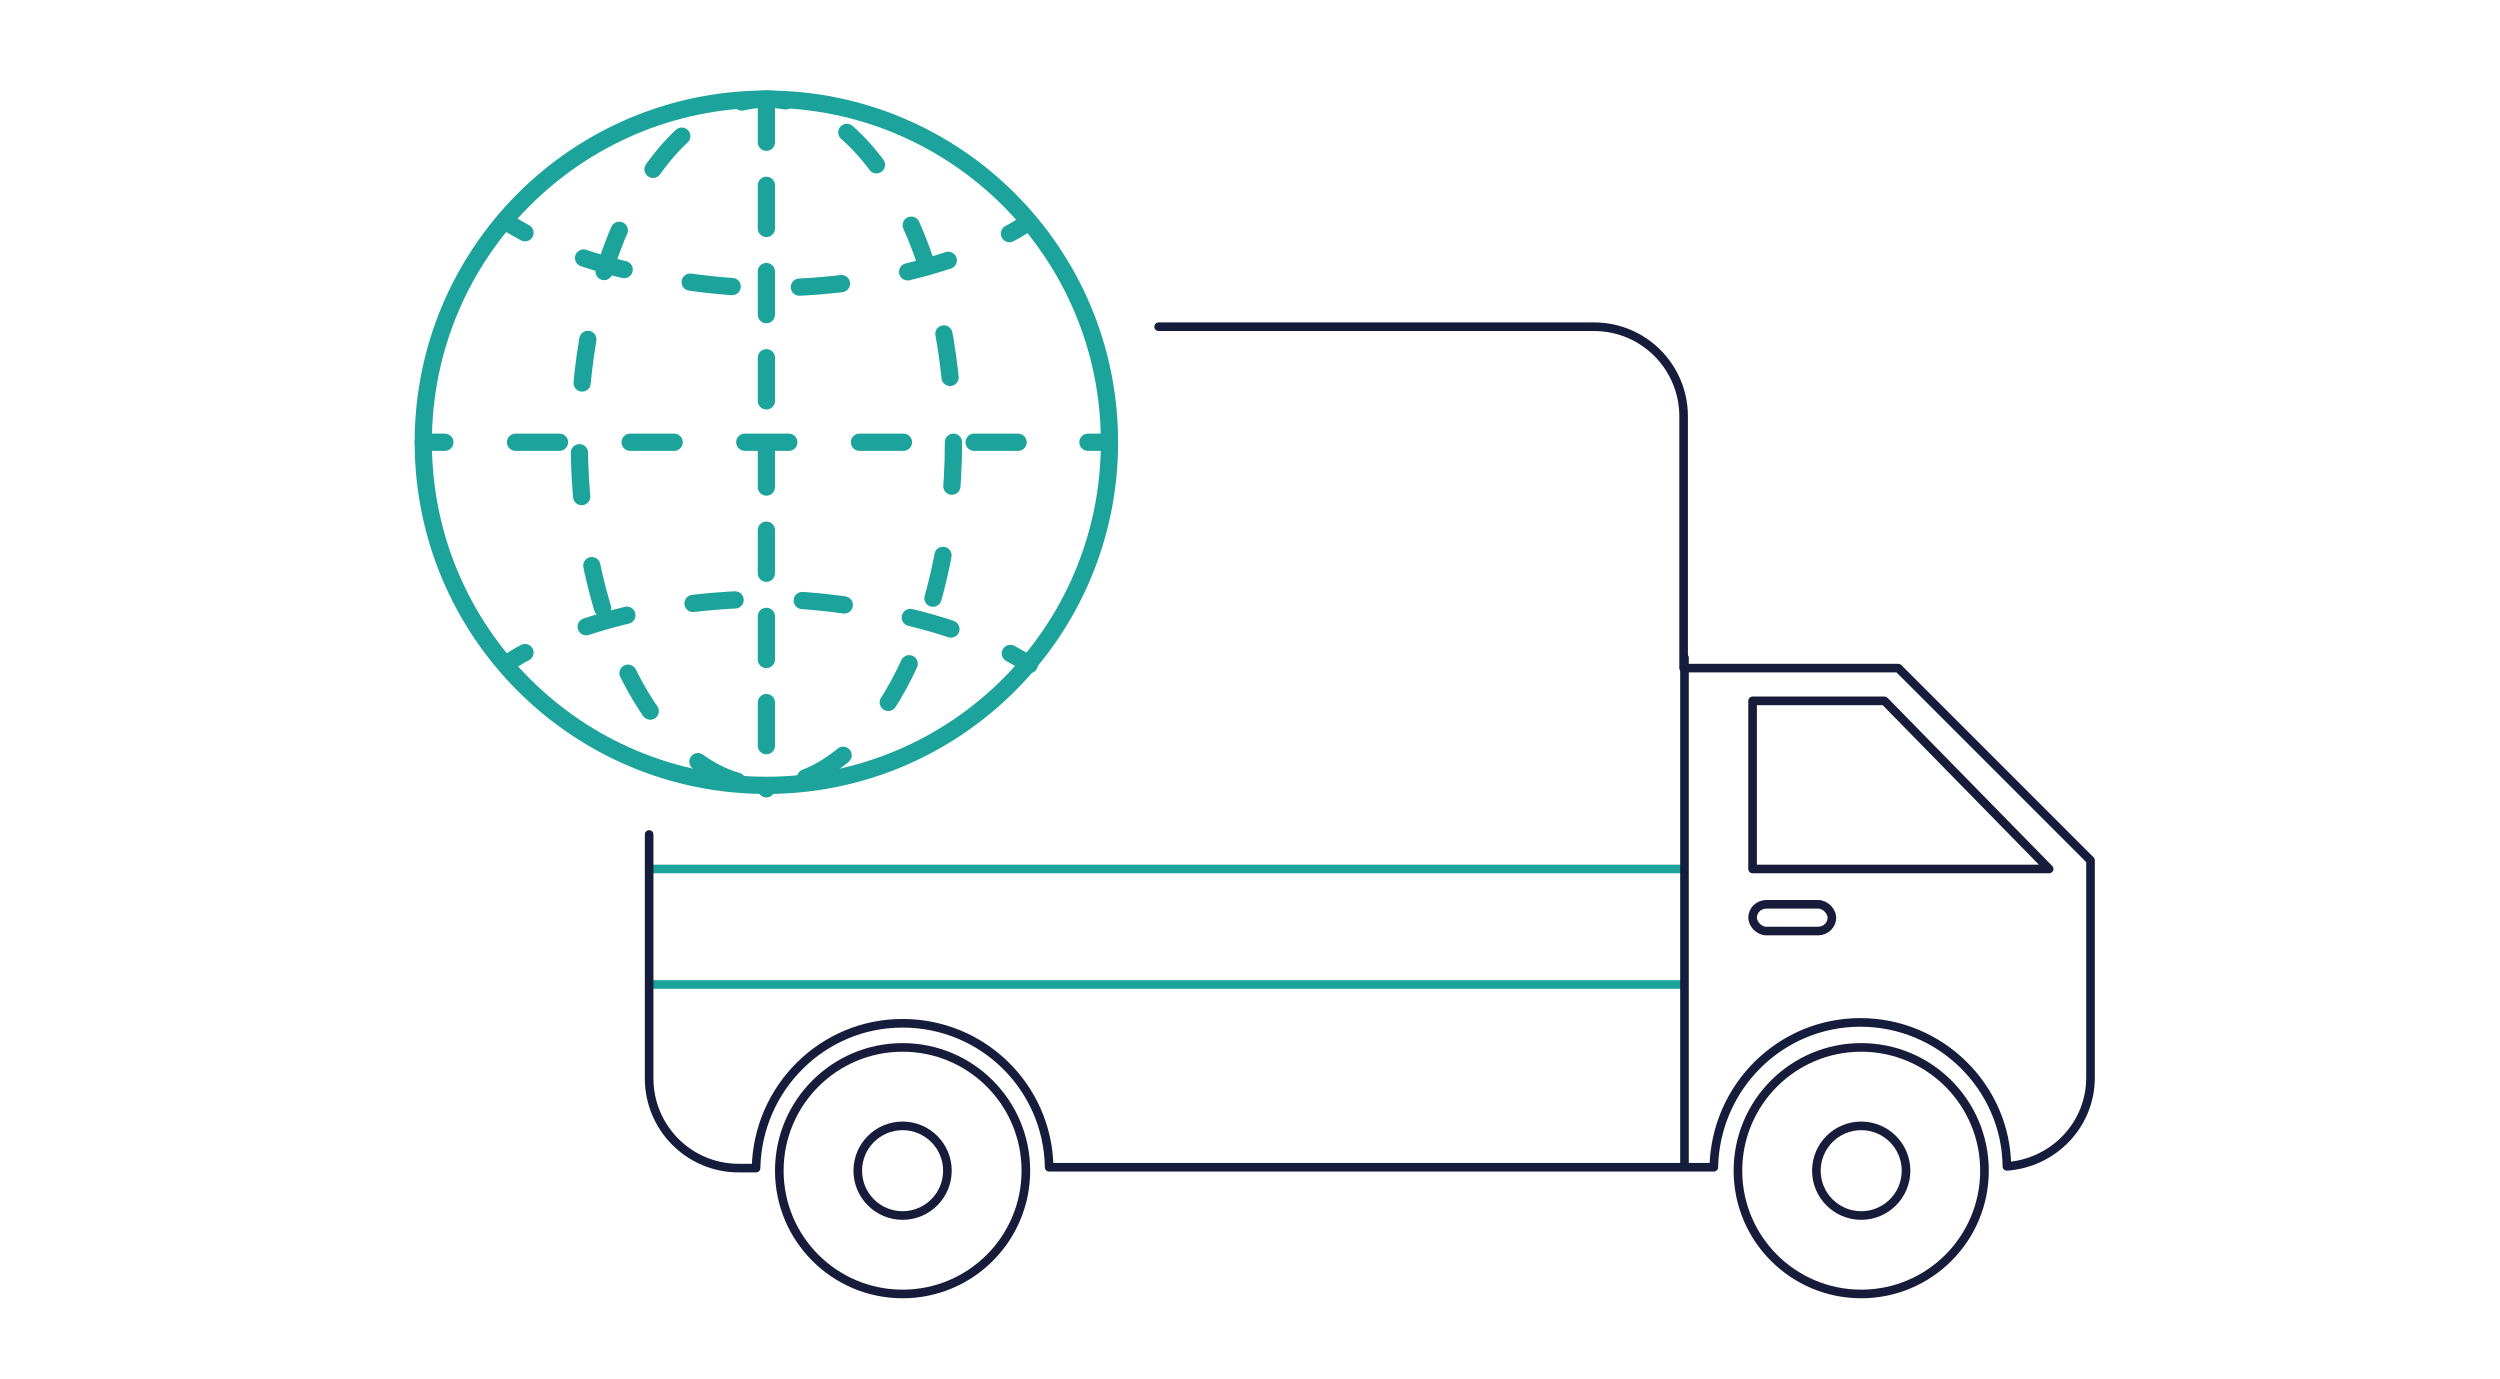 <?xml version="1.0" encoding="UTF-8"?>
<svg id="icons" xmlns="http://www.w3.org/2000/svg" width="290" height="160" version="1.1" viewBox="0 0 290 160">
  <!-- Generator: Adobe Illustrator 29.6.0, SVG Export Plug-In . SVG Version: 2.1.1 Build 207)  -->
  <defs>
    <style>
      .st0 {
        stroke: #161c3c;
      }

      .st0, .st1, .st2, .st3, .st4, .st5, .st6, .st7 {
        fill: none;
        stroke-linecap: round;
        stroke-linejoin: round;
      }

      .st1 {
        stroke-dasharray: 5 5;
      }

      .st1, .st2, .st3, .st5, .st6, .st7 {
        stroke: #1ba39c;
      }

      .st1, .st2, .st5, .st6, .st7 {
        stroke-width: 2px;
      }

      .st2 {
        stroke-dasharray: 5.1 8.2;
      }

      .st4 {
        stroke: #171c3a;
      }

      .st6 {
        stroke-dasharray: 4.9 7.8;
      }

      .st7 {
        stroke-dasharray: 5.1 8.1;
      }
    </style>
  </defs>
  <line class="st3" x1="195.2" y1="100.8" x2="75.3" y2="100.8"/>
  <line class="st3" x1="195.2" y1="114.2" x2="75.3" y2="114.2"/>
  <g>
    <polygon class="st4" points="237.7 100.8 203.3 100.8 203.3 81.3 218.6 81.3 237.7 100.8"/>
    <rect class="st4" x="203.3" y="104.9" width="9.2" height="3.1" rx="1.6" ry="1.6"/>
    <g>
      <circle class="st4" cx="104.7" cy="135.8" r="14.3"/>
      <circle class="st4" cx="104.7" cy="135.8" r="5.2"/>
    </g>
    <g>
      <circle class="st4" cx="215.9" cy="135.8" r="14.3"/>
      <circle class="st4" cx="215.9" cy="135.8" r="5.2"/>
    </g>
    <path class="st0" d="M75.3,96.8v28.3c0,5.7,4.6,10.4,10.4,10.4h2c.2-9.3,7.7-16.8,17-16.8s16.8,7.4,17,16.6c0,0,0,0,0,.1h77.1c.2-9.3,7.7-16.8,17-16.8s16.9,7.5,17,16.7c5.4-.4,9.7-4.8,9.7-10.3v-25.2l-22.3-22.3h-24.9v-29.2c0-5.7-4.6-10.4-10.4-10.4h-50.5"/>
  </g>
  <line class="st0" x1="195.4" y1="76.3" x2="195.4" y2="135.2"/>
  <g>
    <circle class="st5" cx="88.9" cy="51.3" r="39.8"/>
    <ellipse class="st7" cx="88.9" cy="51.3" rx="21.7" ry="39.8"/>
    <g>
      <line class="st5" x1="49.1" y1="51.3" x2="51.6" y2="51.3"/>
      <line class="st2" x1="59.8" y1="51.3" x2="122.2" y2="51.3"/>
      <line class="st5" x1="126.2" y1="51.3" x2="128.7" y2="51.3"/>
    </g>
    <line class="st1" x1="88.9" y1="11.5" x2="88.9" y2="91.5"/>
    <g>
      <path class="st5" d="M58.7,77c.7-.4,1.4-.9,2.2-1.3"/>
      <path class="st6" d="M68,72.7c6.1-2,13.2-3.2,20.9-3.2s17.9,1.8,24.7,4.7"/>
      <path class="st5" d="M117.2,75.8c.7.4,1.5.8,2.2,1.3"/>
    </g>
    <g>
      <path class="st5" d="M119.3,25.8c-.7.4-1.4.9-2.2,1.3"/>
      <path class="st6" d="M110,30.2c-6.1,2-13.2,3.2-20.9,3.2s-17.9-1.8-24.7-4.7"/>
      <path class="st5" d="M60.9,27c-.7-.4-1.5-.8-2.2-1.3"/>
    </g>
  </g>
</svg>
